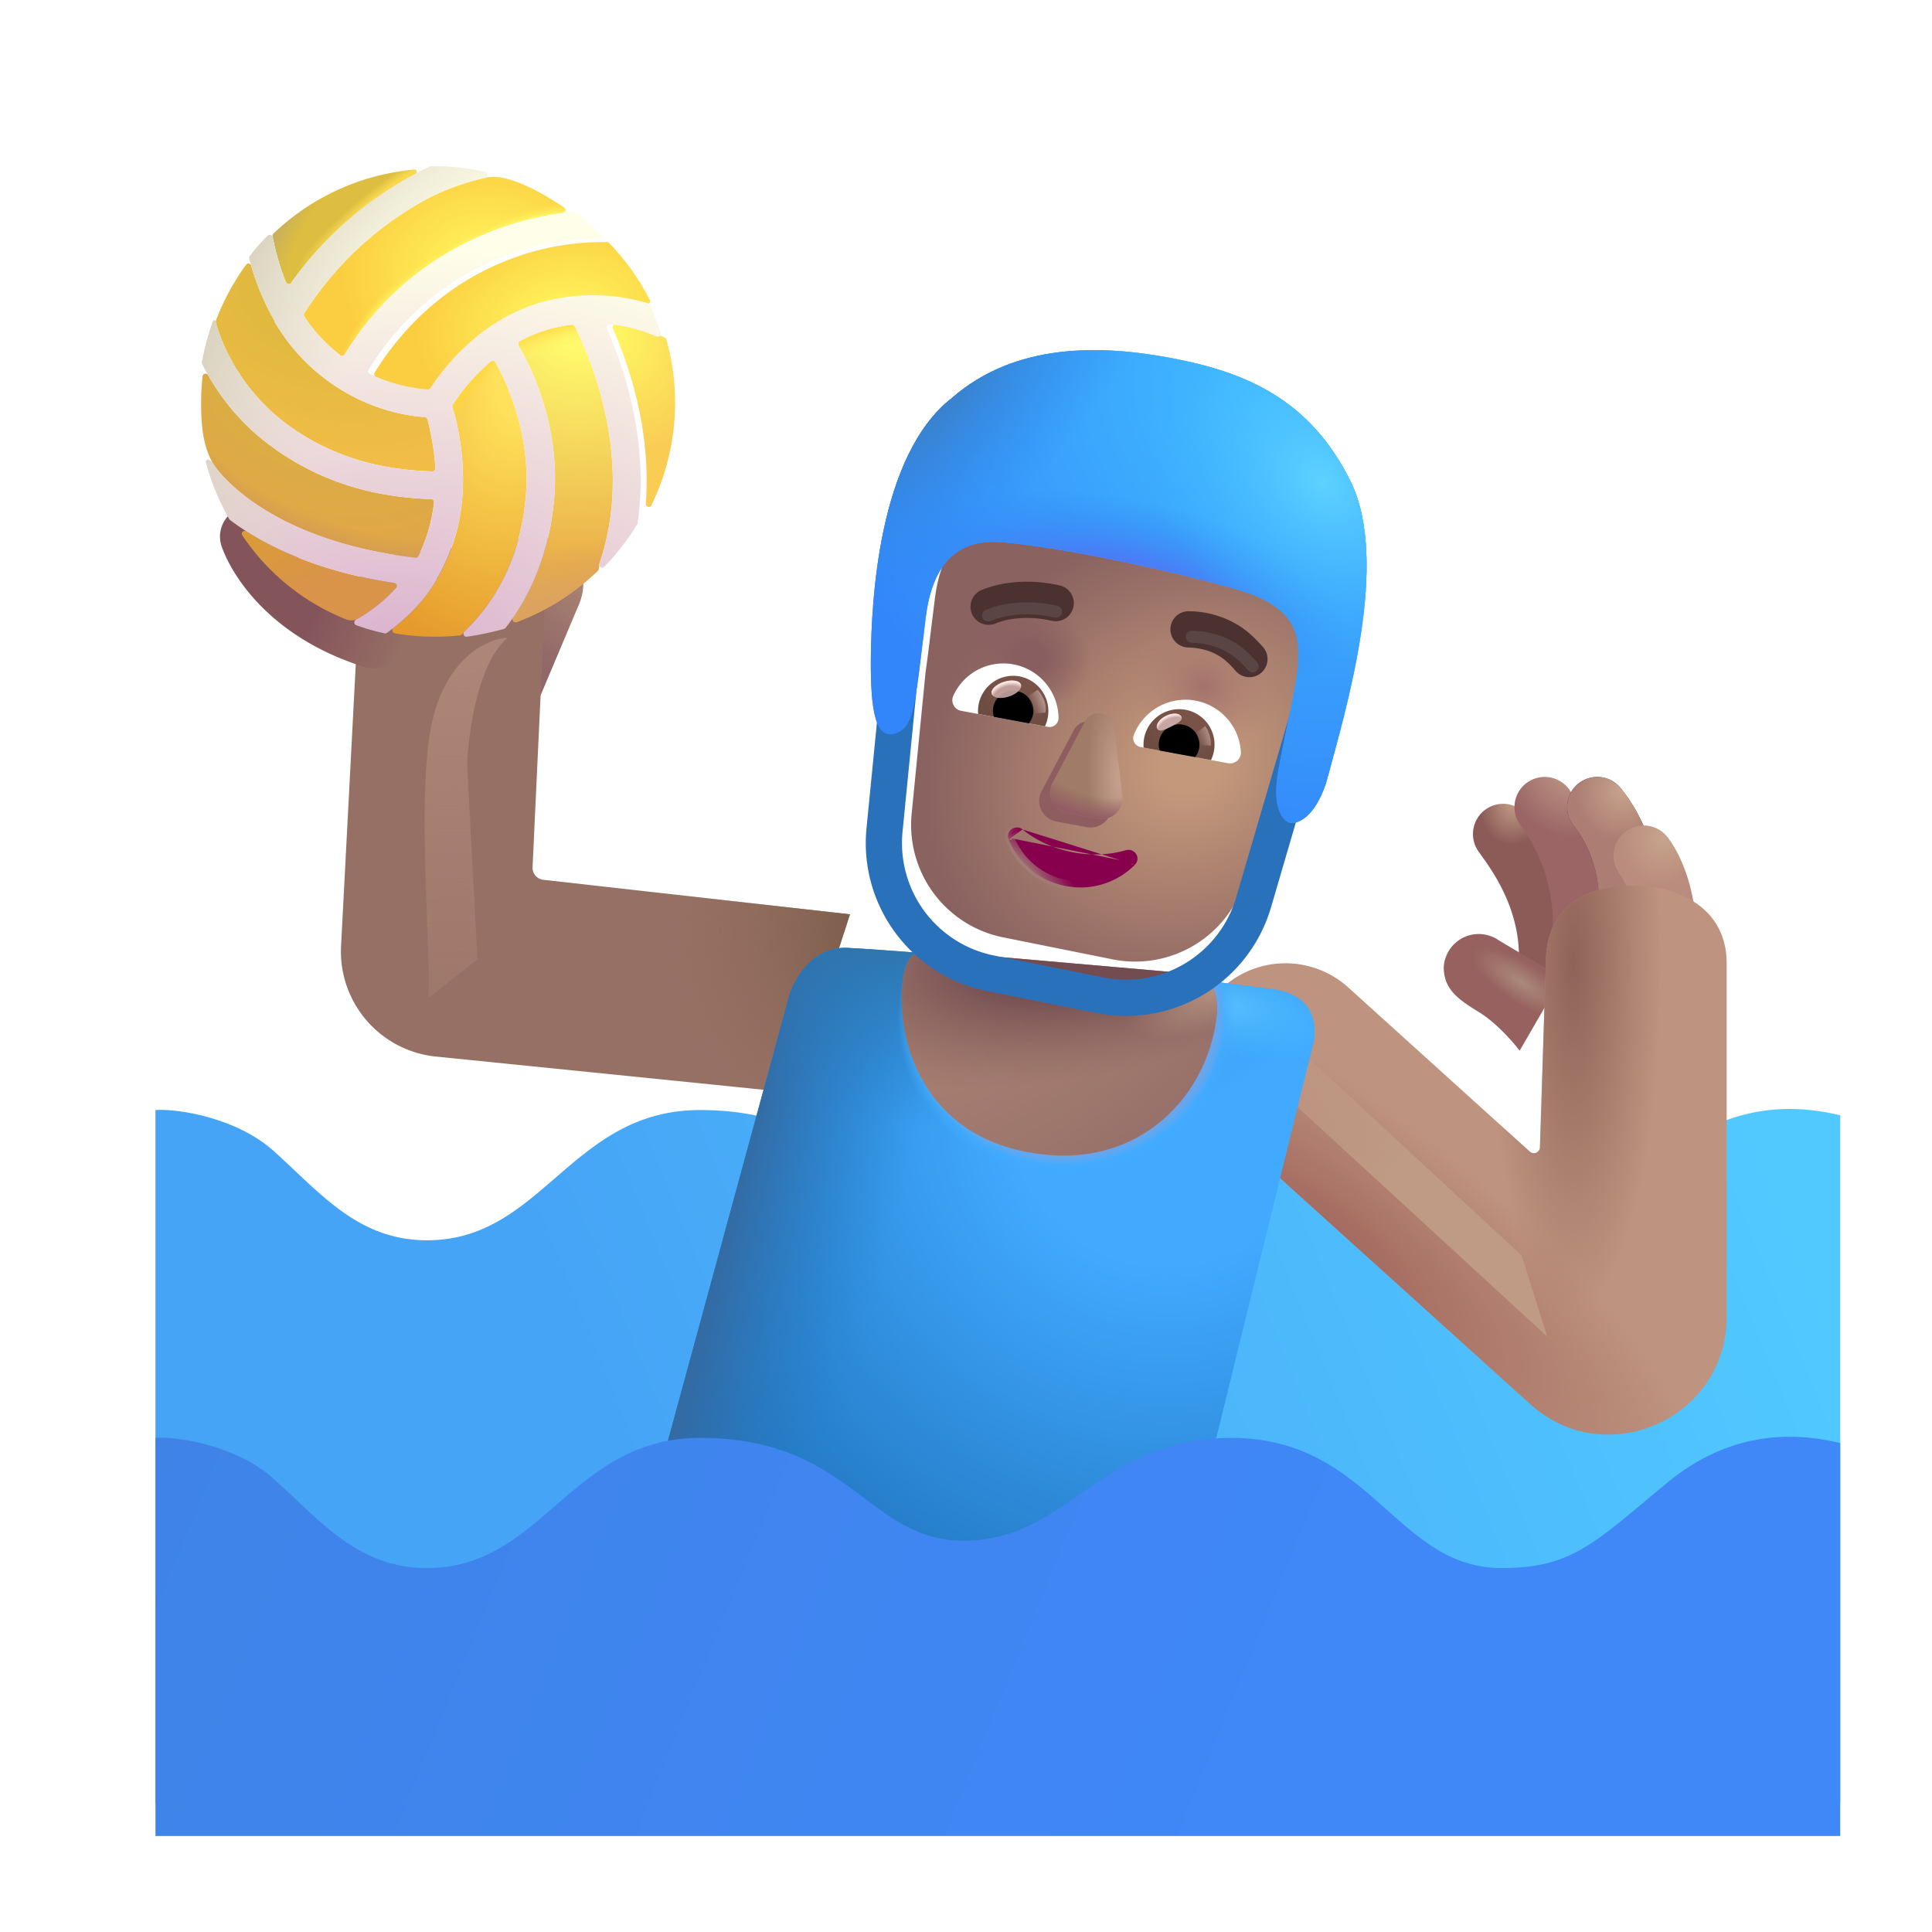 <svg xmlns="http://www.w3.org/2000/svg" fill="none" viewBox="0 0 32 32"><g filter="url(#svg-913c4956-58cb-4c51-afad-95909d6ce083-a)"><path fill="url(#svg-695258ef-e616-478e-8fc2-531db334769a-b)" d="M30.33 30.013v-11.39c-1.257-.305-2.197.1-2.874.663l-.302.252c-.981.822-1.378 1.155-2.433 1.155-.818 0-1.343-.468-1.904-.967-.643-.574-1.334-1.19-2.572-1.19-1.173 0-1.859.48-2.504.929-.571.398-1.11.774-1.926.774-.712 0-1.16-.336-1.657-.71-.623-.467-1.323-.993-2.714-.993-1.098 0-1.755.57-2.395 1.123-.605.524-1.194 1.034-2.125 1.034-.968 0-1.56-.558-2.194-1.157a20 20 0 0 0-.345-.32c-.625-.562-1.612-.706-1.96-.68v11.477z"/></g><path fill="url(#svg-fa79461a-11bd-4813-a67f-3083d017c974-c)" d="m8.775 9.1.46.046c.063.006.127.02.18.055.243.159.339.484.138.896l-.87 2.062-.892-.84z"/><g filter="url(#svg-dcec898c-9321-46db-93b6-8a67786d4ff1-d)"><path fill="#977065" d="m5.449 16.267.335-6.413 3.093-.375-.256 5.485a.2.2 0 0 0 .177.208l5.08.572-.954 2.954L7.02 18.1a1.75 1.75 0 0 1-1.571-1.833"/><path fill="url(#svg-8946a16f-4431-4f10-bec0-a1fb72853118-e)" d="m5.449 16.267.335-6.413 3.093-.375-.256 5.485a.2.2 0 0 0 .177.208l5.08.572-.954 2.954L7.02 18.1a1.75 1.75 0 0 1-1.571-1.833"/></g><path fill="url(#svg-0bf71921-9916-432d-a8bc-c840c48aa4cc-f)" fill-rule="evenodd" d="M24.612 13.403a.5.5 0 0 1 .696.125l.04.056c.214.293.92 1.264.797 2.573a.5.5 0 1 1-.996-.093c.087-.916-.402-1.6-.617-1.9l-.046-.065a.5.5 0 0 1 .126-.696" clip-rule="evenodd"/><path fill="url(#svg-c61b6111-3681-4b86-b224-896856833025-g)" fill-rule="evenodd" d="M3.975 8.417a.5.5 0 0 1 .639.302c.08.225.493.986 1.711 1.372a.5.5 0 1 1-.302.953c-1.544-.489-2.176-1.499-2.35-1.988a.5.5 0 0 1 .302-.639" clip-rule="evenodd"/><path fill="url(#svg-8aa8a97c-4738-4aec-86fa-103687d8b214-h)" fill-rule="evenodd" d="M25.3 12.958a.5.5 0 0 1 .708.143c.188.27.823 1.181.695 2.537a.5.5 0 0 1-.995-.094 2.73 2.73 0 0 0-.534-1.89.5.5 0 0 1 .125-.696" clip-rule="evenodd"/><path fill="url(#svg-02780d5c-ffc1-4006-b9bf-5220cf7c2c2d-i)" fill-rule="evenodd" d="M26.143 12.979a.5.5 0 0 1 .703.076c.267.331.83 1.207.571 2.567a.5.5 0 0 1-.982-.187c.186-.976-.212-1.56-.367-1.753a.5.5 0 0 1 .075-.703" clip-rule="evenodd"/><path fill="url(#svg-69d47c41-e540-4797-8db8-0377d039e009-j)" fill-rule="evenodd" d="M26.143 12.979a.5.5 0 0 1 .703.076c.267.331.83 1.207.571 2.567a.5.5 0 0 1-.982-.187c.186-.976-.212-1.56-.367-1.753a.5.5 0 0 1 .075-.703" clip-rule="evenodd"/><path fill="url(#svg-284bcf85-459a-47d5-8f3c-6dd04b82c3c6-k)" fill-rule="evenodd" d="M26.92 13.777a.5.5 0 0 1 .701.09c.267.347.662 1.258.366 2.407a.5.5 0 1 1-.969-.25c.212-.818-.089-1.416-.189-1.546a.5.5 0 0 1 .091-.701" clip-rule="evenodd"/><path fill="url(#svg-0fcea7b5-b597-4f77-bacc-1f0fd7e18265-l)" d="M24.495 16.763c.287.175.57.5.675.64l.7-1.21c-.192-.113-.67-.394-1.051-.622a.58.58 0 0 0-.906.454c.003.351.222.52.582.738"/><g fill-rule="evenodd" clip-rule="evenodd" filter="url(#svg-3d3fd85e-3262-4cab-b816-ae03205c9b13-m)"><path fill="#BE9480" d="M26.526 15.17c.856 0 1.573.424 1.573 1.28v5.858c0 1.69-2.003 2.58-3.257 1.446l-5.09-4.599a1.55 1.55 0 1 1 2.079-2.3l3.008 2.719a.1.1 0 0 0 .167-.071l.098-3.053c0-.856.566-1.28 1.422-1.28"/><path fill="url(#svg-f7c74c4e-372a-4cfc-a3b7-bb59a0f1b51f-n)" d="M26.526 15.17c.856 0 1.573.424 1.573 1.28v5.858c0 1.69-2.003 2.58-3.257 1.446l-5.09-4.599a1.55 1.55 0 1 1 2.079-2.3l3.008 2.719a.1.1 0 0 0 .167-.071l.098-3.053c0-.856.566-1.28 1.422-1.28"/><path fill="url(#svg-a932d75f-9f85-46da-8fee-3ff54d3a1181-o)" d="M26.526 15.17c.856 0 1.573.424 1.573 1.28v5.858c0 1.69-2.003 2.58-3.257 1.446l-5.09-4.599a1.55 1.55 0 1 1 2.079-2.3l3.008 2.719a.1.1 0 0 0 .167-.071l.098-3.053c0-.856.566-1.28 1.422-1.28"/></g><g filter="url(#svg-dd21a949-7125-433a-bcc6-d5cf73c9f702-p)"><path fill="url(#svg-5fb7e9ea-5ff3-40bd-a2cd-66189897dba0-q)" d="m25.627 22.138-4.641-4.266.078-.906 4.14 3.828z"/></g><path fill="url(#svg-51b1afc4-2cc2-4955-b66f-1a8a4e3503dd-r)" d="M3.575 5.313a.04.04 0 0 0-.002.025c.03.13.288 1.023 1.177 1.688.688.502 1.455.753 2.412.782a.05.05 0 0 0 .05-.052 4.2 4.2 0 0 0-.132-.81.05.05 0 0 0-.046-.037 3.1 3.1 0 0 1-1.207-.353A3.2 3.2 0 0 1 4.579 5.38a.1.1 0 0 1-.02-.033l-.016-.041-.004-.01a4 4 0 0 1-.376-.895c-.011-.04-.063-.05-.087-.016a3.9 3.9 0 0 0-.501.927"/><path fill="url(#svg-ae177f7d-b432-4892-81b0-ce81ffe1a935-s)" d="M3.539 7.694c.01.021.797 1.243 3.34 1.543a.05.05 0 0 0 .05-.027c.147-.296.227-.6.26-.888a.05.05 0 0 0-.047-.055c-.736-.026-1.715-.182-2.663-.886a3.75 3.75 0 0 1-1.03-1.166c-.025-.042-.088-.03-.094.017a4 4 0 0 0-.024.439c0 .369.028.726.208 1.023"/><path fill="url(#svg-0eb71bb7-af08-4af2-9897-fcd57071d091-t)" d="M3.539 7.694c.01.021.797 1.243 3.34 1.543a.05.05 0 0 0 .05-.027c.147-.296.227-.6.26-.888a.05.05 0 0 0-.047-.055c-.736-.026-1.715-.182-2.663-.886a3.75 3.75 0 0 1-1.03-1.166c-.025-.042-.088-.03-.094.017a4 4 0 0 0-.024.439c0 .369.028.726.208 1.023"/><path fill="url(#svg-b4f72e62-bd6a-411d-8a34-dafde7a05abe-u)" d="M5.756 10.268a.25.25 0 0 0 .139-.004 2.6 2.6 0 0 0 .664-.526c.027-.03.01-.076-.03-.082-1.132-.172-1.919-.52-2.445-.855-.046-.03-.1.023-.07.068a3.73 3.73 0 0 0 1.742 1.399"/><path fill="url(#svg-092791cb-20cf-4ca3-a4f6-0772e518b5af-v)" d="M7.618 10.524c.031-.004.052-.044.075-.066.42-.4.922-1.1 1.017-2.252.08-.989-.289-1.816-.504-2.206a.048.048 0 0 0-.074-.013c-.324.27-.535.568-.631.716a.05.05 0 0 0-.006.042c.076.246.22.846.16 1.524a3.16 3.16 0 0 1-.418 1.322l-.003.008-.014.024-.007.01a2.8 2.8 0 0 1-.695.766c-.034.027-.022.082.021.09a3.9 3.9 0 0 0 1.079.035"/><path fill="url(#svg-a8b8eed5-42d5-442e-90c7-b0cf37cdd432-w)" d="M7.618 10.524c.031-.004.052-.044.075-.066.42-.4.922-1.1 1.017-2.252.08-.989-.289-1.816-.504-2.206a.048.048 0 0 0-.074-.013c-.324.27-.535.568-.631.716a.05.05 0 0 0-.006.042c.076.246.22.846.16 1.524a3.16 3.16 0 0 1-.418 1.322l-.003.008-.014.024-.007.01a2.8 2.8 0 0 1-.695.766c-.034.027-.022.082.021.09a3.9 3.9 0 0 0 1.079.035"/><path fill="url(#svg-f3ee3bc1-cdfd-4666-a2c2-83a391cbb327-x)" d="M9.905 9.451c.025-.025.013-.08.022-.114l.001-.004c.588-1.714-.152-3.418-.409-3.929a.05.05 0 0 0-.048-.026 2.4 2.4 0 0 0-.864.275.05.05 0 0 0-.018.068c.246.43.682 1.366.591 2.517-.073.872-.356 1.518-.679 1.989-.028.04.011.093.057.076.508-.19.965-.482 1.347-.852"/><path fill="url(#svg-1f1bf570-958c-4d04-93ed-20641dd9e113-y)" d="M9.905 9.451c.025-.025.013-.08.022-.114l.001-.004c.588-1.714-.152-3.418-.409-3.929a.05.05 0 0 0-.048-.026 2.4 2.4 0 0 0-.864.275.05.05 0 0 0-.018.068c.246.43.682 1.366.591 2.517-.073.872-.356 1.518-.679 1.989-.028.04.011.093.057.076.508-.19.965-.482 1.347-.852"/><path fill="url(#svg-000e973c-7599-4bb2-a5bd-18cae58660a5-z)" d="M9.905 9.451c.025-.025.013-.08.022-.114l.001-.004c.588-1.714-.152-3.418-.409-3.929a.05.05 0 0 0-.048-.026 2.4 2.4 0 0 0-.864.275.05.05 0 0 0-.018.068c.246.43.682 1.366.591 2.517-.073.872-.356 1.518-.679 1.989-.028.04.011.093.057.076.508-.19.965-.482 1.347-.852"/><g filter="url(#svg-57d133ef-72ed-45a8-b5e7-7ab2d7658bbe-A)"><path fill="url(#svg-c6c55012-6812-4bb9-a28d-b0c2dce4b4f9-B)" d="M10.937 5.62c-.008-.025-.042-.036-.067-.047a2.5 2.5 0 0 0-.77-.201.05.05 0 0 0-.05.069c.254.573.64 1.664.546 2.901-.004.055.069.078.093.028a3.88 3.88 0 0 0 .248-2.75"/></g><g filter="url(#svg-c75547fb-b0cf-40bf-8c68-41061425d339-C)"><path fill="url(#svg-b220fe6c-b8ee-43cd-aa4c-21faf340b09a-D)" d="M7.128 6.427c.223-.34.845-1.163 1.906-1.439a3.2 3.2 0 0 1 1.57-.001c.042.01.078-.032.058-.07a3.9 3.9 0 0 0-.674-.943c-.018-.02-.054-.014-.08-.014a4.3 4.3 0 0 0-1.793.38c-1.136.503-1.76 1.374-2.01 1.783a.05.05 0 0 0 .02.07c.4.19.76.243.958.256a.05.05 0 0 0 .045-.022"/></g><path fill="url(#svg-e1d6bb91-d5c5-48a9-bf98-a4e5fd41456e-E)" d="M9.344 3.437c.038.026.023.085-.022.091a5 5 0 0 0-1.395.395A4.9 4.9 0 0 0 5.709 5.87a.05.05 0 0 1-.073.014 2.7 2.7 0 0 1-.596-.64.05.05 0 0 1-.001-.054A5.5 5.5 0 0 1 7.09 3.286a4.1 4.1 0 0 1 .95-.343c.36-.086.937.247 1.303.495"/><path fill="url(#svg-7392d953-d127-4259-8a43-37727e458492-F)" d="M9.344 3.437c.038.026.023.085-.022.091a5 5 0 0 0-1.395.395A4.9 4.9 0 0 0 5.709 5.87a.05.05 0 0 1-.073.014 2.7 2.7 0 0 1-.596-.64.05.05 0 0 1-.001-.054A5.5 5.5 0 0 1 7.09 3.286a4.1 4.1 0 0 1 .95-.343c.36-.086.937.247 1.303.495"/><path fill="url(#svg-5dc69cb2-ab74-45ed-baae-86076390cec6-G)" d="M4.524 3.873c-.014.013-.011.037-.007.056q.084.42.22.747a.05.05 0 0 0 .086.01 6 6 0 0 1 2.059-1.808c.031-.02.017-.07-.02-.068-.904.08-1.719.47-2.338 1.063"/><path fill="url(#svg-bbdbaba3-74e2-4306-814f-4b45672dcce6-H)" d="M4.524 3.873c-.014.013-.011.037-.007.056q.084.42.22.747a.05.05 0 0 0 .086.01 6 6 0 0 1 2.059-1.808c.031-.02.017-.07-.02-.068-.904.08-1.719.47-2.338 1.063"/><path fill="url(#svg-653740fd-3976-4e42-bf15-bc7132fc9290-I)" d="M9.034 4.988c-1.06.276-1.683 1.099-1.907 1.44a.05.05 0 0 1-.044.021 2.7 2.7 0 0 1-.957-.256.05.05 0 0 1-.02-.07c.25-.41.873-1.28 2.009-1.782a4.3 4.3 0 0 1 1.792-.381c.046 0 .07-.055.037-.087a4 4 0 0 0-.414-.357.05.05 0 0 0-.034-.01 5.1 5.1 0 0 0-1.57.417A4.9 4.9 0 0 0 5.71 5.87a.05.05 0 0 1-.073.014 2.7 2.7 0 0 1-.596-.64.05.05 0 0 1-.001-.053A5.5 5.5 0 0 1 7.09 3.285c.318-.167.664-.274.95-.342.05-.013.052-.084.001-.095a3.8 3.8 0 0 0-.836-.095h-.061a.1.1 0 0 0-.023.005c-.08.039-.16.07-.24.12a6 6 0 0 0-2.06 1.807.05.05 0 0 1-.085-.009 4 4 0 0 1-.22-.747c-.008-.039-.055-.054-.083-.027a4 4 0 0 0-.295.336.05.05 0 0 0-.01.043 4.2 4.2 0 0 0 .414 1.026.2.2 0 0 0 .044.083 3.2 3.2 0 0 0 1.24 1.166c.488.259.949.337 1.207.353a.05.05 0 0 1 .046.036c.049.175.11.47.133.81a.05.05 0 0 1-.05.053c-.958-.029-1.725-.28-2.412-.782C3.8 6.316 3.57 5.344 3.57 5.323c0-.026-.036-.025-.045 0a4.6 4.6 0 0 0-.181.672.05.05 0 0 0 .004.033c.2.395.543.92 1.131 1.353.948.704 1.927.86 2.663.886a.05.05 0 0 1 .048.055 2.7 2.7 0 0 1-.261.888.05.05 0 0 1-.05.027c-2.543-.3-3.33-1.522-3.34-1.543a.23.23 0 0 0-.075-.077c-.031-.019-.061.012-.052.047.092.334.22.641.383.93a.1.1 0 0 0 .013.016c.512.387 1.371.841 2.721 1.046.04.006.057.053.03.082a2.6 2.6 0 0 1-.664.526c-.038.021-.035.078.006.092q.225.082.469.134.02.004.039-.008.53-.387.804-.85l.007-.01.014-.023q.004-.014.01-.025a3.2 3.2 0 0 0 .411-1.305 4.2 4.2 0 0 0-.16-1.524.05.05 0 0 1 .006-.042 3.3 3.3 0 0 1 .631-.716.048.048 0 0 1 .074.013c.215.39.584 1.217.504 2.206-.095 1.151-.597 1.852-1.017 2.252-.036.034-.008.096.04.088a5 5 0 0 0 .617-.13.05.05 0 0 0 .025-.018c.373-.48.723-1.176.806-2.16.09-1.151-.345-2.087-.592-2.517a.05.05 0 0 1 .019-.068 2.37 2.37 0 0 1 .863-.275c.02-.002.04.008.048.026.257.511.997 2.215.41 3.93-.018.05.044.091.08.053a4 4 0 0 0 .545-.702.1.1 0 0 0 .007-.019c.197-1.369-.236-2.602-.51-3.225a.05.05 0 0 1 .05-.07 2.5 2.5 0 0 1 .77.202c.04.019.085-.02.071-.061a5 5 0 0 0-.175-.461.05.05 0 0 0-.03-.027 3.2 3.2 0 0 0-1.703-.036"/><path fill="url(#svg-332b123c-4d8e-41cd-9f09-7753a39370d0-J)" d="M9.034 4.988c-1.06.276-1.683 1.099-1.907 1.44a.05.05 0 0 1-.044.021 2.7 2.7 0 0 1-.957-.256.05.05 0 0 1-.02-.07c.25-.41.873-1.28 2.009-1.782a4.3 4.3 0 0 1 1.792-.381c.046 0 .07-.055.037-.087a4 4 0 0 0-.414-.357.05.05 0 0 0-.034-.01 5.1 5.1 0 0 0-1.57.417A4.9 4.9 0 0 0 5.71 5.87a.05.05 0 0 1-.073.014 2.7 2.7 0 0 1-.596-.64.05.05 0 0 1-.001-.053A5.5 5.5 0 0 1 7.09 3.285c.318-.167.664-.274.95-.342.05-.013.052-.084.001-.095a3.8 3.8 0 0 0-.836-.095h-.061a.1.1 0 0 0-.023.005c-.08.039-.16.07-.24.12a6 6 0 0 0-2.06 1.807.05.05 0 0 1-.085-.009 4 4 0 0 1-.22-.747c-.008-.039-.055-.054-.083-.027a4 4 0 0 0-.295.336.05.05 0 0 0-.01.043 4.2 4.2 0 0 0 .414 1.026.2.2 0 0 0 .044.083 3.2 3.2 0 0 0 1.24 1.166c.488.259.949.337 1.207.353a.05.05 0 0 1 .046.036c.049.175.11.47.133.81a.05.05 0 0 1-.05.053c-.958-.029-1.725-.28-2.412-.782C3.8 6.316 3.57 5.344 3.57 5.323c0-.026-.036-.025-.045 0a4.6 4.6 0 0 0-.181.672.05.05 0 0 0 .004.033c.2.395.543.92 1.131 1.353.948.704 1.927.86 2.663.886a.05.05 0 0 1 .048.055 2.7 2.7 0 0 1-.261.888.05.05 0 0 1-.05.027c-2.543-.3-3.33-1.522-3.34-1.543a.23.23 0 0 0-.075-.077c-.031-.019-.061.012-.052.047.092.334.22.641.383.93a.1.1 0 0 0 .013.016c.512.387 1.371.841 2.721 1.046.04.006.057.053.03.082a2.6 2.6 0 0 1-.664.526c-.038.021-.035.078.006.092q.225.082.469.134.02.004.039-.008.53-.387.804-.85l.007-.01.014-.023q.004-.014.01-.025a3.2 3.2 0 0 0 .411-1.305 4.2 4.2 0 0 0-.16-1.524.05.05 0 0 1 .006-.042 3.3 3.3 0 0 1 .631-.716.048.048 0 0 1 .074.013c.215.39.584 1.217.504 2.206-.095 1.151-.597 1.852-1.017 2.252-.036.034-.008.096.04.088a5 5 0 0 0 .617-.13.05.05 0 0 0 .025-.018c.373-.48.723-1.176.806-2.16.09-1.151-.345-2.087-.592-2.517a.05.05 0 0 1 .019-.068 2.37 2.37 0 0 1 .863-.275c.02-.002.04.008.048.026.257.511.997 2.215.41 3.93-.018.05.044.091.08.053a4 4 0 0 0 .545-.702.1.1 0 0 0 .007-.019c.197-1.369-.236-2.602-.51-3.225a.05.05 0 0 1 .05-.07 2.5 2.5 0 0 1 .77.202c.04.019.085-.02.071-.061a5 5 0 0 0-.175-.461.05.05 0 0 0-.03-.027 3.2 3.2 0 0 0-1.703-.036"/><path fill="url(#svg-4eb9a8bb-8c1e-479d-803a-7e52a47aba1b-K)" d="m13.065 16.513-2.14 7.86 4.609 2.171 4.422-1.953c.583-2.38 1.756-7.16 1.78-7.234.032-.094.22-.844-.64-.97-2.61-.358-6.328-.655-7.062-.687-.588-.025-.89.532-.97.813"/><path fill="url(#svg-1cd3eac3-a1f3-4475-b7c0-99e0ebce344c-L)" d="m13.065 16.513-2.14 7.86 4.609 2.171 4.422-1.953c.583-2.38 1.756-7.16 1.78-7.234.032-.094.22-.844-.64-.97-2.61-.358-6.328-.655-7.062-.687-.588-.025-.89.532-.97.813"/><path fill="url(#svg-5b4ee429-3441-4a41-9e28-da070d774e38-M)" d="m13.065 16.513-2.14 7.86 4.609 2.171 4.422-1.953c.583-2.38 1.756-7.16 1.78-7.234.032-.094.22-.844-.64-.97-2.61-.358-6.328-.655-7.062-.687-.588-.025-.89.532-.97.813"/><path fill="url(#svg-94834d15-3a9a-4c6e-83ac-287a06c86f9d-N)" d="m13.065 16.513-2.14 7.86 4.609 2.171 4.422-1.953c.583-2.38 1.756-7.16 1.78-7.234.032-.094.22-.844-.64-.97-2.61-.358-6.328-.655-7.062-.687-.588-.025-.89.532-.97.813"/><path fill="url(#svg-b306da73-e796-4529-97f6-11a2782bd1bb-O)" d="m13.065 16.513-2.14 7.86 4.609 2.171 4.422-1.953c.583-2.38 1.756-7.16 1.78-7.234.032-.094.22-.844-.64-.97-2.61-.358-6.328-.655-7.062-.687-.588-.025-.89.532-.97.813"/><path fill="url(#svg-83508c67-9880-4bdf-8bbe-969e7bac12f8-P)" d="m13.065 16.513-2.14 7.86 4.609 2.171 4.422-1.953c.583-2.38 1.756-7.16 1.78-7.234.032-.094.22-.844-.64-.97-2.61-.358-6.328-.655-7.062-.687-.588-.025-.89.532-.97.813"/><path fill="url(#svg-96b5c25a-fc44-4f2a-8158-c7aa5c10b897-Q)" d="M14.963 16.161c.078-.437.324-.41.363-.418l4.348.38c.17-.016.503.091.484.648-.117 1.328-1.25 2.617-3.035 2.328-1.839-.277-2.32-1.895-2.16-2.938"/><path fill="url(#svg-5360bbd7-640c-4201-aea9-66ebc577e319-R)" d="M14.963 16.161c.078-.437.324-.41.363-.418l4.348.38c.17-.016.503.091.484.648-.117 1.328-1.25 2.617-3.035 2.328-1.839-.277-2.32-1.895-2.16-2.938"/><path fill="url(#svg-6f82a306-b8cd-47f3-b01f-0bf1bd8c1ac4-S)" d="M14.963 16.161c.078-.437.324-.41.363-.418l4.348.38c.17-.016.503.091.484.648-.117 1.328-1.25 2.617-3.035 2.328-1.839-.277-2.32-1.895-2.16-2.938"/><g filter="url(#svg-9a259c10-212f-4205-9c2f-aab9fe415070-T)"><path fill="url(#svg-b2d05c25-38f6-4794-9c63-99a4d9c14f5f-U)" d="M15.335 10.212c.148-1.182.828-1.271 1.277-1.23 1.074.097 2.836.48 3.898.789.999.29.995.8.993 1.11v.042c0 .187-.068.533-.154.956l-.873 2.981a1.9 1.9 0 0 1-2.197 1.33l-1.812-.364a1.9 1.9 0 0 1-1.517-2.049l.232-2.361c.028-.188.057-.42.091-.708z"/><path fill="url(#svg-4a613365-2deb-408e-84db-f9a1d8221f95-V)" d="M15.335 10.212c.148-1.182.828-1.271 1.277-1.23 1.074.097 2.836.48 3.898.789.999.29.995.8.993 1.11v.042c0 .187-.068.533-.154.956l-.873 2.981a1.9 1.9 0 0 1-2.197 1.33l-1.812-.364a1.9 1.9 0 0 1-1.517-2.049l.232-2.361c.028-.188.057-.42.091-.708z"/><path fill="url(#svg-b190e757-56d4-49c3-8548-f7dd14b36b3a-W)" d="M15.335 10.212c.148-1.182.828-1.271 1.277-1.23 1.074.097 2.836.48 3.898.789.999.29.995.8.993 1.11v.042c0 .187-.068.533-.154.956l-.873 2.981a1.9 1.9 0 0 1-2.197 1.33l-1.812-.364a1.9 1.9 0 0 1-1.517-2.049l.232-2.361c.028-.188.057-.42.091-.708z"/></g><path fill="#2A71BB" fill-rule="evenodd" d="m14.352 13.718.305-3.094.597.059-.305 3.094a1.9 1.9 0 0 0 1.518 2.05l1.812.363a1.9 1.9 0 0 0 2.197-1.33l1.082-3.697.576.168-1.082 3.698a2.5 2.5 0 0 1-2.89 1.749l-1.813-.363a2.5 2.5 0 0 1-1.997-2.697" clip-rule="evenodd"/><g filter="url(#svg-50755324-bc1b-43a1-b3cb-ff4bce6f326a-X)"><path fill="#8D5D5F" d="m17.787 12.09-.535 1.014c-.11.209.014.46.248.504l.497.092a.348.348 0 0 0 .412-.382l-.138-1.138c-.028-.252-.364-.314-.484-.09"/></g><g filter="url(#svg-719c0a65-06fd-47ba-aa76-f3a8026fc6ce-Y)"><path fill="url(#svg-295a5f73-481d-4efa-90de-2752a64b10b5-Z)" d="m17.97 11.95-.536 1.015c-.11.209.014.46.248.504l.497.091a.348.348 0 0 0 .412-.381l-.138-1.139c-.028-.251-.364-.313-.484-.09"/><path fill="url(#svg-6b9d2b6f-0544-429c-8a03-664c3b089dfa-aa)" d="m17.97 11.95-.536 1.015c-.11.209.014.46.248.504l.497.091a.348.348 0 0 0 .412-.381l-.138-1.139c-.028-.251-.364-.313-.484-.09"/></g><path fill="#87004D" stroke="url(#svg-445ce449-93d9-4c4c-8d2e-70b95648fb21-ab)" stroke-width=".1" d="M16.937 13.739c.22.178.501.311.815.374.318.064.624.048.897-.031a.15.15 0 0 1 .168.063.14.14 0 0 1-.02.178m-1.86-.584 1.825.549m-1.825-.55a.15.15 0 0 0-.18-.004.14.14 0 0 0-.05.17m.23-.165-.184.146m2.045.438-.036-.035m.036.035-.036-.035m.036.035a1.27 1.27 0 0 1-1.158.35 1.27 1.27 0 0 1-.933-.769m2.055.384c-.277.28-.69.42-1.112.335a1.23 1.23 0 0 1-.897-.738m-.046.02.046-.02m-.046.02v-.001l.046-.019"/><path fill="#fff" d="M19.803 11.605a.92.92 0 0 1 .75.847.18.18 0 0 1-.214.189l-1.444-.267a.15.15 0 0 1-.115-.203.92.92 0 0 1 1.023-.566"/><path fill="url(#svg-95ec284c-d4b1-46e1-90ea-060c5b11776f-ac)" d="M19.636 11.756a.587.587 0 0 1 .422.833l-1.116-.206a.59.59 0 0 1 .694-.627"/><path fill="#000" d="M19.198 12.273a.335.335 0 0 1 .392-.27.335.335 0 0 1 .205.537l-.585-.108a.3.3 0 0 1-.012-.16"/><g filter="url(#svg-e7faa561-78b4-47e0-9f42-8fabefd1ee75-ad)"><path fill="#C7A7A3" d="M19.568 11.87c.03.063-.067.114-.178.169-.11.054-.192.092-.223.03-.03-.062.034-.157.145-.212s.225-.048.256.014"/><path fill="url(#svg-5e27dd96-d806-49af-8194-d55e82dc52dc-ae)" d="M19.568 11.87c.03.063-.067.114-.178.169-.11.054-.192.092-.223.03-.03-.062.034-.157.145-.212s.225-.048.256.014"/></g><g filter="url(#svg-cdd80685-9e06-4aea-9478-d5bca2cb1f36-af)"><path fill="url(#svg-c2d35c8e-043b-43ff-87d9-d1304e9bf7a8-ag)" d="M20.056 12.35a.55.55 0 0 0-.094-.325l-.2.153.047.16z"/></g><path fill="#fff" d="M16.786 11.004a.91.91 0 0 0-.996.52c-.049.106.017.229.132.25l1.433.265a.15.15 0 0 0 .178-.148.915.915 0 0 0-.747-.887"/><path fill="url(#svg-419e5f80-ac73-4018-945f-9cdee69a6423-ah)" d="M16.887 11.203a.583.583 0 0 0-.686.622l1.107.205a.587.587 0 0 0-.421-.827"/><path fill="#000" d="M17.11 11.837a.33.33 0 0 0-.268-.39.332.332 0 0 0-.38.426l.58.108a.33.33 0 0 0 .067-.144"/><g filter="url(#svg-2c374053-b1da-4ca4-8985-ba1aea87c8f4-ai)"><path fill="url(#svg-b28c7481-c07e-4bd0-b4d8-f8eb1fe6e724-aj)" d="M17.316 11.804c.034-.185-.093-.335-.127-.38l-.217.144.07.252z"/></g><g filter="url(#svg-fb9f4972-cd54-4973-9a52-9ea4adaf01f3-ak)" transform="rotate(-17.442 16.668 11.416)"><ellipse cx="16.668" cy="11.416" fill="#C7A7A3" fill-opacity=".9" rx=".254" ry=".129"/><ellipse cx="16.668" cy="11.416" fill="url(#svg-fe8a9f2c-df5a-430e-90b6-fcfcf944033d-al)" rx=".254" ry=".129"/></g><g filter="url(#svg-9af4c5ac-3300-4609-b258-b0bc8d31c77e-am)"><path fill="url(#svg-66d9309b-f466-491f-959c-f0121725acbe-an)" d="M30.33 30.56v-6.508c-1.257-.305-2.197.102-2.874.664l-.302.251c-.981.823-1.378 1.155-2.433 1.155-.818 0-1.343-.467-1.904-.967-.643-.573-1.334-1.189-2.572-1.189-1.173 0-1.859.479-2.504.929-.571.398-1.11.774-1.926.774-.712 0-1.16-.336-1.657-.71-.623-.467-1.323-.993-2.714-.993-1.098 0-1.755.57-2.395 1.123-.605.524-1.194 1.033-2.125 1.033-.968 0-1.56-.557-2.194-1.156a20 20 0 0 0-.345-.32c-.625-.563-1.612-.706-1.96-.68v6.594z"/></g><path fill="url(#svg-2d005ad2-cf63-4dbf-bc10-6bf1bf1bb8cb-ao)" d="M15.335 10.212c.148-1.181.828-1.271 1.277-1.23 1.074.097 2.836.48 3.898.789 1.045.303.992.847.992 1.152s-.18 1.035-.328 1.832c-.118.638.081.85.196.875.117.02.4-.081.593-.656.336-1.242 1.07-3.672.399-5.016-.672-1.344-1.719-1.789-2.938-2.023-1.218-.235-2.617-.25-3.656.656-1.227.953-1.336 3.406-1.344 4.312s.086 1.344.407 1.243c.32-.102.324-.504.504-1.934"/><path fill="url(#svg-c8e0bb37-9e9d-49ff-afac-abb9d806ae6d-ap)" d="M15.335 10.212c.148-1.181.828-1.271 1.277-1.23 1.074.097 2.836.48 3.898.789 1.045.303.992.847.992 1.152s-.18 1.035-.328 1.832c-.118.638.081.85.196.875.117.02.4-.081.593-.656.336-1.242 1.07-3.672.399-5.016-.672-1.344-1.719-1.789-2.938-2.023-1.218-.235-2.617-.25-3.656.656-1.227.953-1.336 3.406-1.344 4.312s.086 1.344.407 1.243c.32-.102.324-.504.504-1.934"/><path fill="url(#svg-e7dd6596-a807-44fc-9272-e09662f4d656-aq)" d="M15.335 10.212c.148-1.181.828-1.271 1.277-1.23 1.074.097 2.836.48 3.898.789 1.045.303.992.847.992 1.152s-.18 1.035-.328 1.832c-.118.638.081.85.196.875.117.02.4-.081.593-.656.336-1.242 1.07-3.672.399-5.016-.672-1.344-1.719-1.789-2.938-2.023-1.218-.235-2.617-.25-3.656.656-1.227.953-1.336 3.406-1.344 4.312s.086 1.344.407 1.243c.32-.102.324-.504.504-1.934"/><path fill="url(#svg-e02f251f-49d0-437f-9c62-99f59e1b5cea-ar)" d="M15.335 10.212c.148-1.181.828-1.271 1.277-1.23 1.074.097 2.836.48 3.898.789 1.045.303.992.847.992 1.152s-.18 1.035-.328 1.832c-.118.638.081.85.196.875.117.02.4-.081.593-.656.336-1.242 1.07-3.672.399-5.016-.672-1.344-1.719-1.789-2.938-2.023-1.218-.235-2.617-.25-3.656.656-1.227.953-1.336 3.406-1.344 4.312s.086 1.344.407 1.243c.32-.102.324-.504.504-1.934"/><path fill="url(#svg-517a94e0-42e2-4715-b5ab-69bb9fdc1bca-as)" d="M15.335 10.212c.148-1.181.828-1.271 1.277-1.23 1.074.097 2.836.48 3.898.789 1.045.303.992.847.992 1.152s-.18 1.035-.328 1.832c-.118.638.081.85.196.875.117.02.4-.081.593-.656.336-1.242 1.07-3.672.399-5.016-.672-1.344-1.719-1.789-2.938-2.023-1.218-.235-2.617-.25-3.656.656-1.227.953-1.336 3.406-1.344 4.312s.086 1.344.407 1.243c.32-.102.324-.504.504-1.934"/><path fill="url(#svg-0a570f76-94f4-4257-97c8-a6b67e6c55a5-at)" d="M15.335 10.212c.148-1.181.828-1.271 1.277-1.23 1.074.097 2.836.48 3.898.789 1.045.303.992.847.992 1.152s-.18 1.035-.328 1.832c-.118.638.081.85.196.875.117.02.4-.081.593-.656.336-1.242 1.07-3.672.399-5.016-.672-1.344-1.719-1.789-2.938-2.023-1.218-.235-2.617-.25-3.656.656-1.227.953-1.336 3.406-1.344 4.312s.086 1.344.407 1.243c.32-.102.324-.504.504-1.934"/><path fill="url(#svg-8bc7f169-c61f-4513-bcc8-f8c8d9656777-au)" d="M15.335 10.212c.148-1.181.828-1.271 1.277-1.23 1.074.097 2.836.48 3.898.789 1.045.303.992.847.992 1.152s-.18 1.035-.328 1.832c-.118.638.081.85.196.875.117.02.4-.081.593-.656.336-1.242 1.07-3.672.399-5.016-.672-1.344-1.719-1.789-2.938-2.023-1.218-.235-2.617-.25-3.656.656-1.227.953-1.336 3.406-1.344 4.312s.086 1.344.407 1.243c.32-.102.324-.504.504-1.934"/><path fill="url(#svg-46bf1837-05e7-4df5-bcf6-62836eff755d-av)" d="M15.335 10.212c.148-1.181.828-1.271 1.277-1.23 1.074.097 2.836.48 3.898.789 1.045.303.992.847.992 1.152s-.18 1.035-.328 1.832c-.118.638.081.85.196.875.117.02.4-.081.593-.656.336-1.242 1.07-3.672.399-5.016-.672-1.344-1.719-1.789-2.938-2.023-1.218-.235-2.617-.25-3.656.656-1.227.953-1.336 3.406-1.344 4.312s.086 1.344.407 1.243c.32-.102.324-.504.504-1.934"/><g filter="url(#svg-2e0144d5-7db3-4e46-9d74-ec6a8036be3c-aw)"><path fill="url(#svg-733e7690-9384-4238-ba9a-baf1f3959a40-ax)" d="M7.096 12.314c.163-1.363.943-1.735 1.313-1.75-.488.4-.652 1.562-.672 2.094l.171 3.233-.812.64c.042-.864-.162-2.855 0-4.217"/></g><g filter="url(#svg-7660d275-3d3c-40c6-8941-c967b9f52241-ay)"><path fill="#4B3130" fill-rule="evenodd" d="M17.425 10.483c-.468-.106-.809-.012-.94.045a.3.3 0 0 1-.239-.55c.237-.103.708-.217 1.311-.08a.3.3 0 0 1-.133.585" clip-rule="evenodd"/></g><g filter="url(#svg-d16d313a-f399-4f21-98ed-c21c46eba2a8-az)"><path stroke="#5A4444" stroke-linecap="round" stroke-width=".2" d="M16.366 10.194c.183-.08.59-.184 1.125-.063"/></g><g filter="url(#svg-75baae07-28f0-4ba8-bdea-484e491e9952-aA)"><path fill="#4B3130" fill-rule="evenodd" d="M19.386 10.614a.3.3 0 0 0 .29.31c.243.008.404.071.518.142.118.073.198.161.276.25a.3.3 0 1 0 .448-.4l-.005-.005c-.08-.09-.207-.233-.402-.355a1.6 1.6 0 0 0-.815-.232.3.3 0 0 0-.31.29" clip-rule="evenodd"/></g><g filter="url(#svg-009b66f1-e42a-42fc-8021-c8c0a36a1848-aB)"><path stroke="#5A4444" stroke-linecap="round" stroke-width=".2" d="M20.749 11.038c-.157-.176-.418-.473-1.008-.492"/></g><defs><radialGradient id="svg-8946a16f-4431-4f10-bec0-a1fb72853118-e" cx="0" cy="0" r="1" gradientTransform="rotate(-171.733 7.758 7.476)scale(3.695 3.855)" gradientUnits="userSpaceOnUse"><stop offset=".098" stop-color="#7D5D4B"/><stop offset="1" stop-color="#93705B" stop-opacity="0"/></radialGradient><radialGradient id="svg-0bf71921-9916-432d-a8bc-c840c48aa4cc-f" cx="0" cy="0" r="1" gradientTransform="rotate(103.829 7.366 16.46)scale(2.126 1.619)" gradientUnits="userSpaceOnUse"><stop stop-color="#C7A48D"/><stop offset=".359" stop-color="#8C5B57"/></radialGradient><radialGradient id="svg-8aa8a97c-4738-4aec-86fa-103687d8b214-h" cx="0" cy="0" r="1" gradientTransform="matrix(-.867 2.254 -2.093 -.805 26.142 12.563)" gradientUnits="userSpaceOnUse"><stop stop-color="#C7A48D"/><stop offset=".545" stop-color="#9B6566"/></radialGradient><radialGradient id="svg-02780d5c-ffc1-4006-b9bf-5220cf7c2c2d-i" cx="0" cy="0" r="1" gradientTransform="rotate(113.89 9.195 15.284)scale(1.871 1.682)" gradientUnits="userSpaceOnUse"><stop stop-color="#685957"/><stop offset=".467" stop-color="#412830"/></radialGradient><radialGradient id="svg-69d47c41-e540-4797-8db8-0377d039e009-j" cx="0" cy="0" r="1" gradientTransform="rotate(113.89 9.195 15.284)scale(1.871 1.682)" gradientUnits="userSpaceOnUse"><stop stop-color="#C7A48D"/><stop offset=".467" stop-color="#AC7D72"/></radialGradient><radialGradient id="svg-284bcf85-459a-47d5-8f3c-6dd04b82c3c6-k" cx="0" cy="0" r="1" gradientTransform="matrix(-.679 1.612 -1.399 -.589 27.563 13.86)" gradientUnits="userSpaceOnUse"><stop stop-color="#C7A48D"/><stop offset=".467" stop-color="#B98C7D"/></radialGradient><radialGradient id="svg-0fcea7b5-b597-4f77-bacc-1f0fd7e18265-l" cx="0" cy="0" r="1" gradientTransform="matrix(-.424 .652 -1.892 -1.23 25.203 16.273)" gradientUnits="userSpaceOnUse"><stop stop-color="#AB897B"/><stop offset=".438" stop-color="#96615E"/></radialGradient><radialGradient id="svg-f7c74c4e-372a-4cfc-a3b7-bb59a0f1b51f-n" cx="0" cy="0" r="1" gradientTransform="matrix(1.467 -1.989 6.331 4.67 21.233 20.922)" gradientUnits="userSpaceOnUse"><stop stop-color="#A1655B"/><stop offset="1" stop-color="#A1655B" stop-opacity="0"/></radialGradient><radialGradient id="svg-a932d75f-9f85-46da-8fee-3ff54d3a1181-o" cx="0" cy="0" r="1" gradientTransform="matrix(0 5.835 -1.459 0 25.568 16.423)" gradientUnits="userSpaceOnUse"><stop stop-color="#8F6357"/><stop offset="1" stop-color="#8F6357" stop-opacity="0"/></radialGradient><radialGradient id="svg-51b1afc4-2cc2-4955-b66f-1a8a4e3503dd-r" cx="0" cy="0" r="1" gradientTransform="matrix(-.906 2.219 -3.498 -1.429 5.034 5.044)" gradientUnits="userSpaceOnUse"><stop offset=".203" stop-color="#E0B93F"/><stop offset="1" stop-color="#F1BD46"/></radialGradient><radialGradient id="svg-ae177f7d-b432-4892-81b0-ce81ffe1a935-s" cx="0" cy="0" r="1" gradientTransform="matrix(-.96 1.999 -3.513 -1.688 4.88 6.747)" gradientUnits="userSpaceOnUse"><stop offset=".203" stop-color="#DAAE44"/><stop offset="1" stop-color="#E2A548"/></radialGradient><radialGradient id="svg-0eb71bb7-af08-4af2-9897-fcd57071d091-t" cx="0" cy="0" r="1" gradientTransform="matrix(-.516 1.391 -3.212 -1.191 5.659 7.497)" gradientUnits="userSpaceOnUse"><stop offset=".764" stop-color="#D39C52" stop-opacity="0"/><stop offset="1" stop-color="#D39C52"/></radialGradient><radialGradient id="svg-b4f72e62-bd6a-411d-8a34-dafde7a05abe-u" cx="0" cy="0" r="1" gradientTransform="rotate(73.347 -3.876 6.939)scale(1.436 2.952)" gradientUnits="userSpaceOnUse"><stop offset=".05" stop-color="#DB9C35"/><stop offset="1" stop-color="#D9944A"/></radialGradient><radialGradient id="svg-092791cb-20cf-4ca3-a4f6-0772e518b5af-v" cx="0" cy="0" r="1" gradientTransform="matrix(-1.147 4.656 -2.928 -.721 8.721 6.138)" gradientUnits="userSpaceOnUse"><stop offset=".168" stop-color="#FFE15B"/><stop offset="1" stop-color="#E59A2B"/></radialGradient><radialGradient id="svg-f3ee3bc1-cdfd-4666-a2c2-83a391cbb327-x" cx="0" cy="0" r="1" gradientTransform="rotate(84.147 1.812 7.995)scale(3.984 3.938)" gradientUnits="userSpaceOnUse"><stop offset=".1" stop-color="#FFF96D"/><stop offset="1" stop-color="#EAAE49"/></radialGradient><radialGradient id="svg-1f1bf570-958c-4d04-93ed-20641dd9e113-y" cx="0" cy="0" r="1" gradientTransform="rotate(81.641 .564 8.328)scale(3.836 10.591)" gradientUnits="userSpaceOnUse"><stop offset=".667" stop-color="#DCA35E" stop-opacity="0"/><stop offset=".887" stop-color="#DCA35E"/></radialGradient><radialGradient id="svg-000e973c-7599-4bb2-a5bd-18cae58660a5-z" cx="0" cy="0" r="1" gradientTransform="matrix(-1.102 -3.502 7.049 -2.217 10.073 8.88)" gradientUnits="userSpaceOnUse"><stop offset=".862" stop-color="#FFFA6E" stop-opacity="0"/><stop offset="1" stop-color="#FFCD36"/></radialGradient><radialGradient id="svg-c6c55012-6812-4bb9-a28d-b0c2dce4b4f9-B" cx="0" cy="0" r="1" gradientTransform="matrix(.953 1.732 -1.314 .723 10.127 5.548)" gradientUnits="userSpaceOnUse"><stop stop-color="#FFF662"/><stop offset="1" stop-color="#F9CD54"/></radialGradient><radialGradient id="svg-b220fe6c-b8ee-43cd-aa4c-21faf340b09a-D" cx="0" cy="0" r="1" gradientTransform="rotate(-103.141 6.64 -1.037)scale(1.581 2.462)" gradientUnits="userSpaceOnUse"><stop stop-color="#FFF75E"/><stop offset="1" stop-color="#FBCD40"/></radialGradient><radialGradient id="svg-e1d6bb91-d5c5-48a9-bf98-a4e5fd41456e-E" cx="0" cy="0" r="1" gradientTransform="rotate(-100.73 5.81 -1.092)scale(1.849 2.38)" gradientUnits="userSpaceOnUse"><stop stop-color="#FFF75E"/><stop offset="1" stop-color="#FBCD40"/></radialGradient><radialGradient id="svg-7392d953-d127-4259-8a43-37727e458492-F" cx="0" cy="0" r="1" gradientTransform="rotate(151.204 3.401 3.511)scale(2.692 1.11)" gradientUnits="userSpaceOnUse"><stop offset=".874" stop-color="#FFF665"/><stop offset="1" stop-color="#FFE451" stop-opacity="0"/></radialGradient><radialGradient id="svg-5dc69cb2-ab74-45ed-baae-86076390cec6-G" cx="0" cy="0" r="1" gradientTransform="matrix(-.992 -.602 1.51 -2.491 5.807 3.88)" gradientUnits="userSpaceOnUse"><stop offset=".626" stop-color="#DDBE40"/><stop offset="1" stop-color="#C5AE5F"/></radialGradient><radialGradient id="svg-bbdbaba3-74e2-4306-814f-4b45672dcce6-H" cx="0" cy="0" r="1" gradientTransform="rotate(142.445 2.652 2.804)scale(1.961 .404)" gradientUnits="userSpaceOnUse"><stop offset=".651" stop-color="#F8D84F"/><stop offset="1" stop-color="#F8D84F" stop-opacity="0"/></radialGradient><radialGradient id="svg-653740fd-3976-4e42-bf15-bc7132fc9290-I" cx="0" cy="0" r="1" gradientTransform="matrix(-.031 -6.938 10.471 -.047 6.565 10.982)" gradientUnits="userSpaceOnUse"><stop stop-color="#D9AFCD"/><stop offset="1" stop-color="#FFFFE9"/></radialGradient><radialGradient id="svg-332b123c-4d8e-41cd-9f09-7753a39370d0-J" cx="0" cy="0" r="1" gradientTransform="matrix(-5.094 -2.875 4.048 -7.172 8.846 7.513)" gradientUnits="userSpaceOnUse"><stop offset=".591" stop-color="#D9D1BE" stop-opacity="0"/><stop offset="1" stop-color="#D9D1BE"/></radialGradient><radialGradient id="svg-4eb9a8bb-8c1e-479d-803a-7e52a47aba1b-K" cx="0" cy="0" r="1" gradientTransform="matrix(-3.688 8.594 -8.599 -3.69 19.315 18.388)" gradientUnits="userSpaceOnUse"><stop offset=".27" stop-color="#41AAFF"/><stop offset="1" stop-color="#2175C0"/></radialGradient><radialGradient id="svg-5b4ee429-3441-4a41-9e28-da070d774e38-M" cx="0" cy="0" r="1" gradientTransform="rotate(99.197 .917 13.994)scale(3.324 6.996)" gradientUnits="userSpaceOnUse"><stop stop-color="#3072A5"/><stop offset="1" stop-color="#267DC5" stop-opacity="0"/></radialGradient><radialGradient id="svg-94834d15-3a9a-4c6e-83ac-287a06c86f9d-N" cx="0" cy="0" r="1" gradientTransform="matrix(2.703 .328 -.11 .904 19.916 16.625)" gradientUnits="userSpaceOnUse"><stop stop-color="#5CC5FF"/><stop offset="1" stop-color="#40B6FF" stop-opacity="0"/></radialGradient><radialGradient id="svg-b306da73-e796-4529-97f6-11a2782bd1bb-O" cx="0" cy="0" r="1" gradientTransform="matrix(.301 2.594 -2.789 .323 17.659 16.836)" gradientUnits="userSpaceOnUse"><stop offset=".906" stop-color="#44ADFF"/><stop offset="1" stop-color="#44ABFF" stop-opacity="0"/></radialGradient><radialGradient id="svg-83508c67-9880-4bdf-8bbe-969e7bac12f8-P" cx="0" cy="0" r="1" gradientTransform="matrix(.297 2.562 -2.755 .319 17.659 16.836)" gradientUnits="userSpaceOnUse"><stop offset=".898" stop-color="#6AA5EA"/><stop offset=".954" stop-color="#6AA5EA" stop-opacity="0"/></radialGradient><radialGradient id="svg-96b5c25a-fc44-4f2a-8158-c7aa5c10b897-Q" cx="0" cy="0" r="1" gradientTransform="matrix(2.688 4 -6.153 4.134 16.002 15.544)" gradientUnits="userSpaceOnUse"><stop offset=".07" stop-color="#B08575"/><stop offset=".876" stop-color="#98726A"/></radialGradient><radialGradient id="svg-5360bbd7-640c-4201-aea9-66ebc577e319-R" cx="0" cy="0" r="1" gradientTransform="rotate(165.192 8.275 8.854)scale(5.755 2.4)" gradientUnits="userSpaceOnUse"><stop offset=".423" stop-color="#734C51"/><stop offset="1" stop-color="#86635E" stop-opacity="0"/></radialGradient><radialGradient id="svg-6f82a306-b8cd-47f3-b01f-0bf1bd8c1ac4-S" cx="0" cy="0" r="1" gradientTransform="rotate(157.999 8.537 10.14)scale(1.668 .648)" gradientUnits="userSpaceOnUse"><stop stop-color="#B99582"/><stop offset="1" stop-color="#B99582" stop-opacity="0"/></radialGradient><radialGradient id="svg-b2d05c25-38f6-4794-9c63-99a4d9c14f5f-U" cx="0" cy="0" r="1" gradientTransform="rotate(151.705 8.148 8.95)scale(4.507 3.95)" gradientUnits="userSpaceOnUse"><stop offset=".113" stop-color="#C3987B"/><stop offset="1" stop-color="#8A6260"/></radialGradient><radialGradient id="svg-4a613365-2deb-408e-84db-f9a1d8221f95-V" cx="0" cy="0" r="1" gradientTransform="matrix(.25 -.844 .993 .294 16.893 11.185)" gradientUnits="userSpaceOnUse"><stop offset=".237" stop-color="#895E60"/><stop offset="1" stop-color="#895E60" stop-opacity="0"/></radialGradient><radialGradient id="svg-b190e757-56d4-49c3-8548-f7dd14b36b3a-W" cx="0" cy="0" r="1" gradientTransform="matrix(.304 -1.007 1.185 .357 19.785 11.677)" gradientUnits="userSpaceOnUse"><stop stop-color="#A3726C"/><stop offset="1" stop-color="#B08274" stop-opacity="0"/></radialGradient><radialGradient id="svg-295a5f73-481d-4efa-90de-2752a64b10b5-Z" cx="0" cy="0" r="1" gradientTransform="rotate(178.156 9.163 6.6)scale(1.072 3.258)" gradientUnits="userSpaceOnUse"><stop offset=".032" stop-color="#C39F8C"/><stop offset=".491" stop-color="#A07B67"/></radialGradient><radialGradient id="svg-6b9d2b6f-0544-429c-8a03-664c3b089dfa-aa" cx="0" cy="0" r="1" gradientTransform="matrix(-.321 1.221 -1.831 -.481 18.252 12.293)" gradientUnits="userSpaceOnUse"><stop offset=".706" stop-color="#925D64" stop-opacity="0"/><stop offset=".983" stop-color="#925D64"/></radialGradient><radialGradient id="svg-445ce449-93d9-4c4c-8d2e-70b95648fb21-ab" cx="0" cy="0" r="1" gradientTransform="matrix(.312 -.328 1.229 1.17 16.9 14.336)" gradientUnits="userSpaceOnUse"><stop stop-color="#A27F79"/><stop offset="1" stop-color="#A27F79" stop-opacity="0"/></radialGradient><radialGradient id="svg-95ec284c-d4b1-46e1-90ea-060c5b11776f-ac" cx="0" cy="0" r="1" gradientTransform="matrix(-.295 .567 -.671 -.349 19.67 11.961)" gradientUnits="userSpaceOnUse"><stop offset=".451" stop-color="#795348"/><stop offset="1" stop-color="#6D4C42"/></radialGradient><radialGradient id="svg-5e27dd96-d806-49af-8194-d55e82dc52dc-ae" cx="0" cy="0" r="1" gradientTransform="rotate(-117.34 13.389 .135)scale(.247 .341)" gradientUnits="userSpaceOnUse"><stop offset=".766" stop-color="#FFE6E2" stop-opacity="0"/><stop offset=".966" stop-color="#FFE6E2"/></radialGradient><radialGradient id="svg-419e5f80-ac73-4018-945f-9cdee69a6423-ah" cx="0" cy="0" r="1" gradientTransform="matrix(-.293 .562 -.666 -.347 16.923 11.407)" gradientUnits="userSpaceOnUse"><stop offset=".451" stop-color="#795348"/><stop offset="1" stop-color="#6D4C42"/></radialGradient><radialGradient id="svg-fe8a9f2c-df5a-430e-90b6-fcfcf944033d-al" cx="0" cy="0" r="1" gradientTransform="rotate(-90.897 14.05 -2.39)scale(.322 .387)" gradientUnits="userSpaceOnUse"><stop offset=".766" stop-color="#FFE6E2" stop-opacity="0"/><stop offset=".966" stop-color="#FFE6E2"/></radialGradient><radialGradient id="svg-2d005ad2-cf63-4dbf-bc10-6bf1bf1bb8cb-ao" cx="0" cy="0" r="1" gradientTransform="matrix(-4.781 5.344 -6.516 -5.83 20.94 6.763)" gradientUnits="userSpaceOnUse"><stop stop-color="#40BBFF"/><stop offset="1" stop-color="#3385FA"/></radialGradient><radialGradient id="svg-c8e0bb37-9e9d-49ff-afac-abb9d806ae6d-ap" cx="0" cy="0" r="1" gradientTransform="rotate(-79.313 15.21 -6.249)scale(1.622 3.866)" gradientUnits="userSpaceOnUse"><stop offset=".261" stop-color="#5472F7"/><stop offset="1" stop-color="#2C8BF2" stop-opacity="0"/></radialGradient><radialGradient id="svg-e7dd6596-a807-44fc-9272-e09662f4d656-aq" cx="0" cy="0" r="1" gradientTransform="matrix(1.625 1.594 -3.936 4.013 15.377 6.544)" gradientUnits="userSpaceOnUse"><stop stop-color="#3C7DBF"/><stop offset="1" stop-color="#2C89F2" stop-opacity="0"/></radialGradient><radialGradient id="svg-e02f251f-49d0-437f-9c62-99f59e1b5cea-ar" cx="0" cy="0" r="1" gradientTransform="matrix(-2.406 -2.656 1.897 -1.719 21.909 7.982)" gradientUnits="userSpaceOnUse"><stop stop-color="#5DD2FF"/><stop offset="1" stop-color="#3FB2FF" stop-opacity="0"/></radialGradient><radialGradient id="svg-517a94e0-42e2-4715-b5ab-69bb9fdc1bca-as" cx="0" cy="0" r="1" gradientTransform="matrix(-4.781 5.344 -6.516 -5.83 20.94 6.763)" gradientUnits="userSpaceOnUse"><stop stop-color="#40BBFF"/><stop offset="1" stop-color="#3385FA"/></radialGradient><radialGradient id="svg-0a570f76-94f4-4257-97c8-a6b67e6c55a5-at" cx="0" cy="0" r="1" gradientTransform="rotate(-79.313 15.21 -6.249)scale(1.622 3.866)" gradientUnits="userSpaceOnUse"><stop offset=".261" stop-color="#5472F7"/><stop offset="1" stop-color="#2C8BF2" stop-opacity="0"/></radialGradient><radialGradient id="svg-8bc7f169-c61f-4513-bcc8-f8c8d9656777-au" cx="0" cy="0" r="1" gradientTransform="matrix(1.625 1.594 -3.936 4.013 15.377 6.544)" gradientUnits="userSpaceOnUse"><stop stop-color="#3C7DBF"/><stop offset="1" stop-color="#2C89F2" stop-opacity="0"/></radialGradient><radialGradient id="svg-46bf1837-05e7-4df5-bcf6-62836eff755d-av" cx="0" cy="0" r="1" gradientTransform="matrix(-2.406 -2.656 1.897 -1.719 21.909 7.982)" gradientUnits="userSpaceOnUse"><stop stop-color="#5DD2FF"/><stop offset="1" stop-color="#3FB2FF" stop-opacity="0"/></radialGradient><filter id="svg-913c4956-58cb-4c51-afad-95909d6ce083-a" width="28.306" height="11.645" x="2.274" y="18.368" color-interpolation-filters="sRGB" filterUnits="userSpaceOnUse"><feFlood flood-opacity="0" result="BackgroundImageFix"/><feBlend in="SourceGraphic" in2="BackgroundImageFix" result="shape"/><feColorMatrix in="SourceAlpha" result="hardAlpha" values="0 0 0 0 0 0 0 0 0 0 0 0 0 0 0 0 0 0 127 0"/><feOffset dx=".15" dy="-.15"/><feGaussianBlur stdDeviation=".075"/><feComposite in2="hardAlpha" k2="-1" k3="1" operator="arithmetic"/><feColorMatrix values="0 0 0 0 0.235 0 0 0 0 0.573 0 0 0 0 0.82 0 0 0 1 0"/><feBlend in2="shape" result="effect1_innerShadow_3987_23708"/><feColorMatrix in="SourceAlpha" result="hardAlpha" values="0 0 0 0 0 0 0 0 0 0 0 0 0 0 0 0 0 0 127 0"/><feOffset dx=".25"/><feGaussianBlur stdDeviation=".15"/><feComposite in2="hardAlpha" k2="-1" k3="1" operator="arithmetic"/><feColorMatrix values="0 0 0 0 0.239 0 0 0 0 0.62 0 0 0 0 0.8 0 0 0 1 0"/><feBlend in2="effect1_innerShadow_3987_23708" result="effect2_innerShadow_3987_23708"/><feColorMatrix in="SourceAlpha" result="hardAlpha" values="0 0 0 0 0 0 0 0 0 0 0 0 0 0 0 0 0 0 127 0"/><feOffset dx="-.25"/><feGaussianBlur stdDeviation=".075"/><feComposite in2="hardAlpha" k2="-1" k3="1" operator="arithmetic"/><feColorMatrix values="0 0 0 0 0.396 0 0 0 0 0.886 0 0 0 0 1 0 0 0 1 0"/><feBlend in2="effect2_innerShadow_3987_23708" result="effect3_innerShadow_3987_23708"/></filter><filter id="svg-dcec898c-9321-46db-93b6-8a67786d4ff1-d" width="8.631" height="9.819" x="5.446" y="8.879" color-interpolation-filters="sRGB" filterUnits="userSpaceOnUse"><feFlood flood-opacity="0" result="BackgroundImageFix"/><feBlend in="SourceGraphic" in2="BackgroundImageFix" result="shape"/><feColorMatrix in="SourceAlpha" result="hardAlpha" values="0 0 0 0 0 0 0 0 0 0 0 0 0 0 0 0 0 0 127 0"/><feOffset dx=".2" dy="-.6"/><feGaussianBlur stdDeviation=".5"/><feComposite in2="hardAlpha" k2="-1" k3="1" operator="arithmetic"/><feColorMatrix values="0 0 0 0 0.506 0 0 0 0 0.31 0 0 0 0 0.435 0 0 0 1 0"/><feBlend in2="shape" result="effect1_innerShadow_3987_23708"/></filter><filter id="svg-3d3fd85e-3262-4cab-b816-ae03205c9b13-m" width="9.358" height="9.592" x="19.241" y="14.669" color-interpolation-filters="sRGB" filterUnits="userSpaceOnUse"><feFlood flood-opacity="0" result="BackgroundImageFix"/><feBlend in="SourceGraphic" in2="BackgroundImageFix" result="shape"/><feColorMatrix in="SourceAlpha" result="hardAlpha" values="0 0 0 0 0 0 0 0 0 0 0 0 0 0 0 0 0 0 127 0"/><feOffset dx=".5" dy="-.5"/><feGaussianBlur stdDeviation=".625"/><feComposite in2="hardAlpha" k2="-1" k3="1" operator="arithmetic"/><feColorMatrix values="0 0 0 0 0.588 0 0 0 0 0.329 0 0 0 0 0.408 0 0 0 1 0"/><feBlend in2="shape" result="effect1_innerShadow_3987_23708"/></filter><filter id="svg-dd21a949-7125-433a-bcc6-d5cf73c9f702-p" width="5.441" height="5.972" x="20.586" y="16.566" color-interpolation-filters="sRGB" filterUnits="userSpaceOnUse"><feFlood flood-opacity="0" result="BackgroundImageFix"/><feBlend in="SourceGraphic" in2="BackgroundImageFix" result="shape"/><feGaussianBlur result="effect1_foregroundBlur_3987_23708" stdDeviation=".2"/></filter><filter id="svg-57d133ef-72ed-45a8-b5e7-7ab2d7658bbe-A" width="1.134" height="3.026" x="10.046" y="5.371" color-interpolation-filters="sRGB" filterUnits="userSpaceOnUse"><feFlood flood-opacity="0" result="BackgroundImageFix"/><feBlend in="SourceGraphic" in2="BackgroundImageFix" result="shape"/><feColorMatrix in="SourceAlpha" result="hardAlpha" values="0 0 0 0 0 0 0 0 0 0 0 0 0 0 0 0 0 0 127 0"/><feOffset dx=".1"/><feGaussianBlur stdDeviation=".05"/><feComposite in2="hardAlpha" k2="-1" k3="1" operator="arithmetic"/><feColorMatrix values="0 0 0 0 1 0 0 0 0 0.843 0 0 0 0 0.251 0 0 0 1 0"/><feBlend in2="shape" result="effect1_innerShadow_3987_23708"/></filter><filter id="svg-c75547fb-b0cf-40bf-8c68-41061425d339-C" width="4.669" height="2.54" x="6.098" y="3.959" color-interpolation-filters="sRGB" filterUnits="userSpaceOnUse"><feFlood flood-opacity="0" result="BackgroundImageFix"/><feBlend in="SourceGraphic" in2="BackgroundImageFix" result="shape"/><feColorMatrix in="SourceAlpha" result="hardAlpha" values="0 0 0 0 0 0 0 0 0 0 0 0 0 0 0 0 0 0 127 0"/><feOffset dx=".1" dy=".05"/><feGaussianBlur stdDeviation=".05"/><feComposite in2="hardAlpha" k2="-1" k3="1" operator="arithmetic"/><feColorMatrix values="0 0 0 0 0.953 0 0 0 0 0.769 0 0 0 0 0.255 0 0 0 1 0"/><feBlend in2="shape" result="effect1_innerShadow_3987_23708"/></filter><filter id="svg-9a259c10-212f-4205-9c2f-aab9fe415070-T" width="6.713" height="7.553" x="14.94" y="8.674" color-interpolation-filters="sRGB" filterUnits="userSpaceOnUse"><feFlood flood-opacity="0" result="BackgroundImageFix"/><feBlend in="SourceGraphic" in2="BackgroundImageFix" result="shape"/><feColorMatrix in="SourceAlpha" result="hardAlpha" values="0 0 0 0 0 0 0 0 0 0 0 0 0 0 0 0 0 0 127 0"/><feOffset dx=".15" dy="-.3"/><feGaussianBlur stdDeviation=".375"/><feComposite in2="hardAlpha" k2="-1" k3="1" operator="arithmetic"/><feColorMatrix values="0 0 0 0 0.443 0 0 0 0 0.31 0 0 0 0 0.329 0 0 0 1 0"/><feBlend in2="shape" result="effect1_innerShadow_3987_23708"/></filter><filter id="svg-50755324-bc1b-43a1-b3cb-ff4bce6f326a-X" width="2.2" height="2.754" x="16.711" y="11.452" color-interpolation-filters="sRGB" filterUnits="userSpaceOnUse"><feFlood flood-opacity="0" result="BackgroundImageFix"/><feBlend in="SourceGraphic" in2="BackgroundImageFix" result="shape"/><feGaussianBlur result="effect1_foregroundBlur_3987_23708" stdDeviation=".25"/></filter><filter id="svg-719c0a65-06fd-47ba-aa76-f3a8026fc6ce-Y" width="1.4" height="1.954" x="17.294" y="11.713" color-interpolation-filters="sRGB" filterUnits="userSpaceOnUse"><feFlood flood-opacity="0" result="BackgroundImageFix"/><feBlend in="SourceGraphic" in2="BackgroundImageFix" result="shape"/><feGaussianBlur result="effect1_foregroundBlur_3987_23708" stdDeviation=".05"/></filter><filter id="svg-e7faa561-78b4-47e0-9f42-8fabefd1ee75-ad" width=".514" height=".381" x="19.11" y="11.77" color-interpolation-filters="sRGB" filterUnits="userSpaceOnUse"><feFlood flood-opacity="0" result="BackgroundImageFix"/><feBlend in="SourceGraphic" in2="BackgroundImageFix" result="shape"/><feGaussianBlur result="effect1_foregroundBlur_3987_23708" stdDeviation=".025"/></filter><filter id="svg-cdd80685-9e06-4aea-9478-d5bca2cb1f36-af" width=".395" height=".425" x="19.711" y="11.976" color-interpolation-filters="sRGB" filterUnits="userSpaceOnUse"><feFlood flood-opacity="0" result="BackgroundImageFix"/><feBlend in="SourceGraphic" in2="BackgroundImageFix" result="shape"/><feGaussianBlur result="effect1_foregroundBlur_3987_23708" stdDeviation=".025"/></filter><filter id="svg-2c374053-b1da-4ca4-8985-ba1aea87c8f4-ai" width=".45" height=".496" x="16.922" y="11.374" color-interpolation-filters="sRGB" filterUnits="userSpaceOnUse"><feFlood flood-opacity="0" result="BackgroundImageFix"/><feBlend in="SourceGraphic" in2="BackgroundImageFix" result="shape"/><feGaussianBlur result="effect1_foregroundBlur_3987_23708" stdDeviation=".025"/></filter><filter id="svg-fb9f4972-cd54-4973-9a52-9ea4adaf01f3-ak" width=".591" height=".389" x="16.373" y="11.222" color-interpolation-filters="sRGB" filterUnits="userSpaceOnUse"><feFlood flood-opacity="0" result="BackgroundImageFix"/><feBlend in="SourceGraphic" in2="BackgroundImageFix" result="shape"/><feGaussianBlur result="effect1_foregroundBlur_3987_23708" stdDeviation=".025"/></filter><filter id="svg-9af4c5ac-3300-4609-b258-b0bc8d31c77e-am" width="28.306" height="6.762" x="2.274" y="23.798" color-interpolation-filters="sRGB" filterUnits="userSpaceOnUse"><feFlood flood-opacity="0" result="BackgroundImageFix"/><feBlend in="SourceGraphic" in2="BackgroundImageFix" result="shape"/><feColorMatrix in="SourceAlpha" result="hardAlpha" values="0 0 0 0 0 0 0 0 0 0 0 0 0 0 0 0 0 0 127 0"/><feOffset dx=".15" dy="-.15"/><feGaussianBlur stdDeviation=".075"/><feComposite in2="hardAlpha" k2="-1" k3="1" operator="arithmetic"/><feColorMatrix values="0 0 0 0 0.239 0 0 0 0 0.369 0 0 0 0 0.882 0 0 0 1 0"/><feBlend in2="shape" result="effect1_innerShadow_3987_23708"/><feColorMatrix in="SourceAlpha" result="hardAlpha" values="0 0 0 0 0 0 0 0 0 0 0 0 0 0 0 0 0 0 127 0"/><feOffset dx=".25"/><feGaussianBlur stdDeviation=".15"/><feComposite in2="hardAlpha" k2="-1" k3="1" operator="arithmetic"/><feColorMatrix values="0 0 0 0 0.165 0 0 0 0 0.459 0 0 0 0 0.78 0 0 0 1 0"/><feBlend in2="effect1_innerShadow_3987_23708" result="effect2_innerShadow_3987_23708"/><feColorMatrix in="SourceAlpha" result="hardAlpha" values="0 0 0 0 0 0 0 0 0 0 0 0 0 0 0 0 0 0 127 0"/><feOffset dx="-.25"/><feGaussianBlur stdDeviation=".075"/><feComposite in2="hardAlpha" k2="-1" k3="1" operator="arithmetic"/><feColorMatrix values="0 0 0 0 0.325 0 0 0 0 0.62 0 0 0 0 0.988 0 0 0 1 0"/><feBlend in2="effect2_innerShadow_3987_23708" result="effect3_innerShadow_3987_23708"/></filter><filter id="svg-2e0144d5-7db3-4e46-9d74-ec6a8036be3c-aw" width="2.176" height="6.768" x="6.632" y="10.164" color-interpolation-filters="sRGB" filterUnits="userSpaceOnUse"><feFlood flood-opacity="0" result="BackgroundImageFix"/><feBlend in="SourceGraphic" in2="BackgroundImageFix" result="shape"/><feGaussianBlur result="effect1_foregroundBlur_3987_23708" stdDeviation=".2"/></filter><filter id="svg-7660d275-3d3c-40c6-8941-c967b9f52241-ay" width="1.725" height=".918" x="16.066" y="9.635" color-interpolation-filters="sRGB" filterUnits="userSpaceOnUse"><feFlood flood-opacity="0" result="BackgroundImageFix"/><feBlend in="SourceGraphic" in2="BackgroundImageFix" result="shape"/><feColorMatrix in="SourceAlpha" result="hardAlpha" values="0 0 0 0 0 0 0 0 0 0 0 0 0 0 0 0 0 0 127 0"/><feOffset dy="-.2"/><feGaussianBlur stdDeviation=".125"/><feComposite in2="hardAlpha" k2="-1" k3="1" operator="arithmetic"/><feColorMatrix values="0 0 0 0 0.243 0 0 0 0 0.133 0 0 0 0 0.196 0 0 0 1 0"/><feBlend in2="shape" result="effect1_innerShadow_3987_23708"/></filter><filter id="svg-d16d313a-f399-4f21-98ed-c21c46eba2a8-az" width="1.625" height=".618" x="16.116" y="9.826" color-interpolation-filters="sRGB" filterUnits="userSpaceOnUse"><feFlood flood-opacity="0" result="BackgroundImageFix"/><feBlend in="SourceGraphic" in2="BackgroundImageFix" result="shape"/><feGaussianBlur result="effect1_foregroundBlur_3987_23708" stdDeviation=".075"/></filter><filter id="svg-75baae07-28f0-4ba8-bdea-484e491e9952-aA" width="1.608" height="1.292" x="19.386" y="10.124" color-interpolation-filters="sRGB" filterUnits="userSpaceOnUse"><feFlood flood-opacity="0" result="BackgroundImageFix"/><feBlend in="SourceGraphic" in2="BackgroundImageFix" result="shape"/><feColorMatrix in="SourceAlpha" result="hardAlpha" values="0 0 0 0 0 0 0 0 0 0 0 0 0 0 0 0 0 0 127 0"/><feOffset dy="-.2"/><feGaussianBlur stdDeviation=".125"/><feComposite in2="hardAlpha" k2="-1" k3="1" operator="arithmetic"/><feColorMatrix values="0 0 0 0 0.243 0 0 0 0 0.133 0 0 0 0 0.196 0 0 0 1 0"/><feBlend in2="shape" result="effect1_innerShadow_3987_23708"/></filter><filter id="svg-009b66f1-e42a-42fc-8021-c8c0a36a1848-aB" width="1.508" height=".992" x="19.491" y="10.296" color-interpolation-filters="sRGB" filterUnits="userSpaceOnUse"><feFlood flood-opacity="0" result="BackgroundImageFix"/><feBlend in="SourceGraphic" in2="BackgroundImageFix" result="shape"/><feGaussianBlur result="effect1_foregroundBlur_3987_23708" stdDeviation=".075"/></filter><linearGradient id="svg-695258ef-e616-478e-8fc2-531db334769a-b" x1="30.331" x2="7.179" y1="22.107" y2="31.527" gradientUnits="userSpaceOnUse"><stop stop-color="#51C9FF"/><stop offset=".78" stop-color="#46A4F6"/></linearGradient><linearGradient id="svg-fa79461a-11bd-4813-a67f-3083d017c974-c" x1="8.612" x2="9.846" y1="11.148" y2="9.491" gradientUnits="userSpaceOnUse"><stop offset=".174" stop-color="#916768"/><stop offset="1" stop-color="#AC8773"/></linearGradient><linearGradient id="svg-c61b6111-3681-4b86-b224-896856833025-g" x1="5.159" x2="6.674" y1="10.263" y2="10.903" gradientUnits="userSpaceOnUse"><stop stop-color="#84545B"/><stop offset=".99" stop-color="#977065"/></linearGradient><linearGradient id="svg-5fb7e9ea-5ff3-40bd-a2cd-66189897dba0-q" x1="25.095" x2="18.33" y1="21.407" y2="14.969" gradientUnits="userSpaceOnUse"><stop offset=".298" stop-color="#BF9A85"/><stop offset="1" stop-color="#BF9A85" stop-opacity="0"/></linearGradient><linearGradient id="svg-a8b8eed5-42d5-442e-90c7-b0cf37cdd432-w" x1="7.713" x2="7.924" y1="6.302" y2="6.466" gradientUnits="userSpaceOnUse"><stop offset=".139" stop-color="#FFD739"/><stop offset="1" stop-color="#FFD739" stop-opacity="0"/></linearGradient><linearGradient id="svg-1cd3eac3-a1f3-4475-b7c0-99e0ebce344c-L" x1="11.627" x2="14.346" y1="21.419" y2="22.107" gradientUnits="userSpaceOnUse"><stop stop-color="#3569A0"/><stop offset="1" stop-color="#2280CB" stop-opacity="0"/></linearGradient><linearGradient id="svg-c2d35c8e-043b-43ff-87d9-d1304e9bf7a8-ag" x1="20.073" x2="19.848" y1="12.191" y2="12.278" gradientUnits="userSpaceOnUse"><stop stop-color="#B4948D"/><stop offset="1" stop-color="#B4948D" stop-opacity="0"/></linearGradient><linearGradient id="svg-b28c7481-c07e-4bd0-b4d8-f8eb1fe6e724-aj" x1="17.302" x2="17.078" y1="11.631" y2="11.718" gradientUnits="userSpaceOnUse"><stop stop-color="#B4948D"/><stop offset="1" stop-color="#B4948D" stop-opacity="0"/></linearGradient><linearGradient id="svg-66d9309b-f466-491f-959c-f0121725acbe-an" x1="20.471" x2="1.784" y1="29.357" y2="21.732" gradientUnits="userSpaceOnUse"><stop stop-color="#4087F7"/><stop offset="1" stop-color="#3F83E6"/></linearGradient><linearGradient id="svg-733e7690-9384-4238-ba9a-baf1f3959a40-ax" x1="7.986" x2="7.845" y1="10.844" y2="19.282" gradientUnits="userSpaceOnUse"><stop stop-color="#AE8677"/><stop offset="1" stop-color="#AE8677" stop-opacity="0"/></linearGradient></defs></svg>